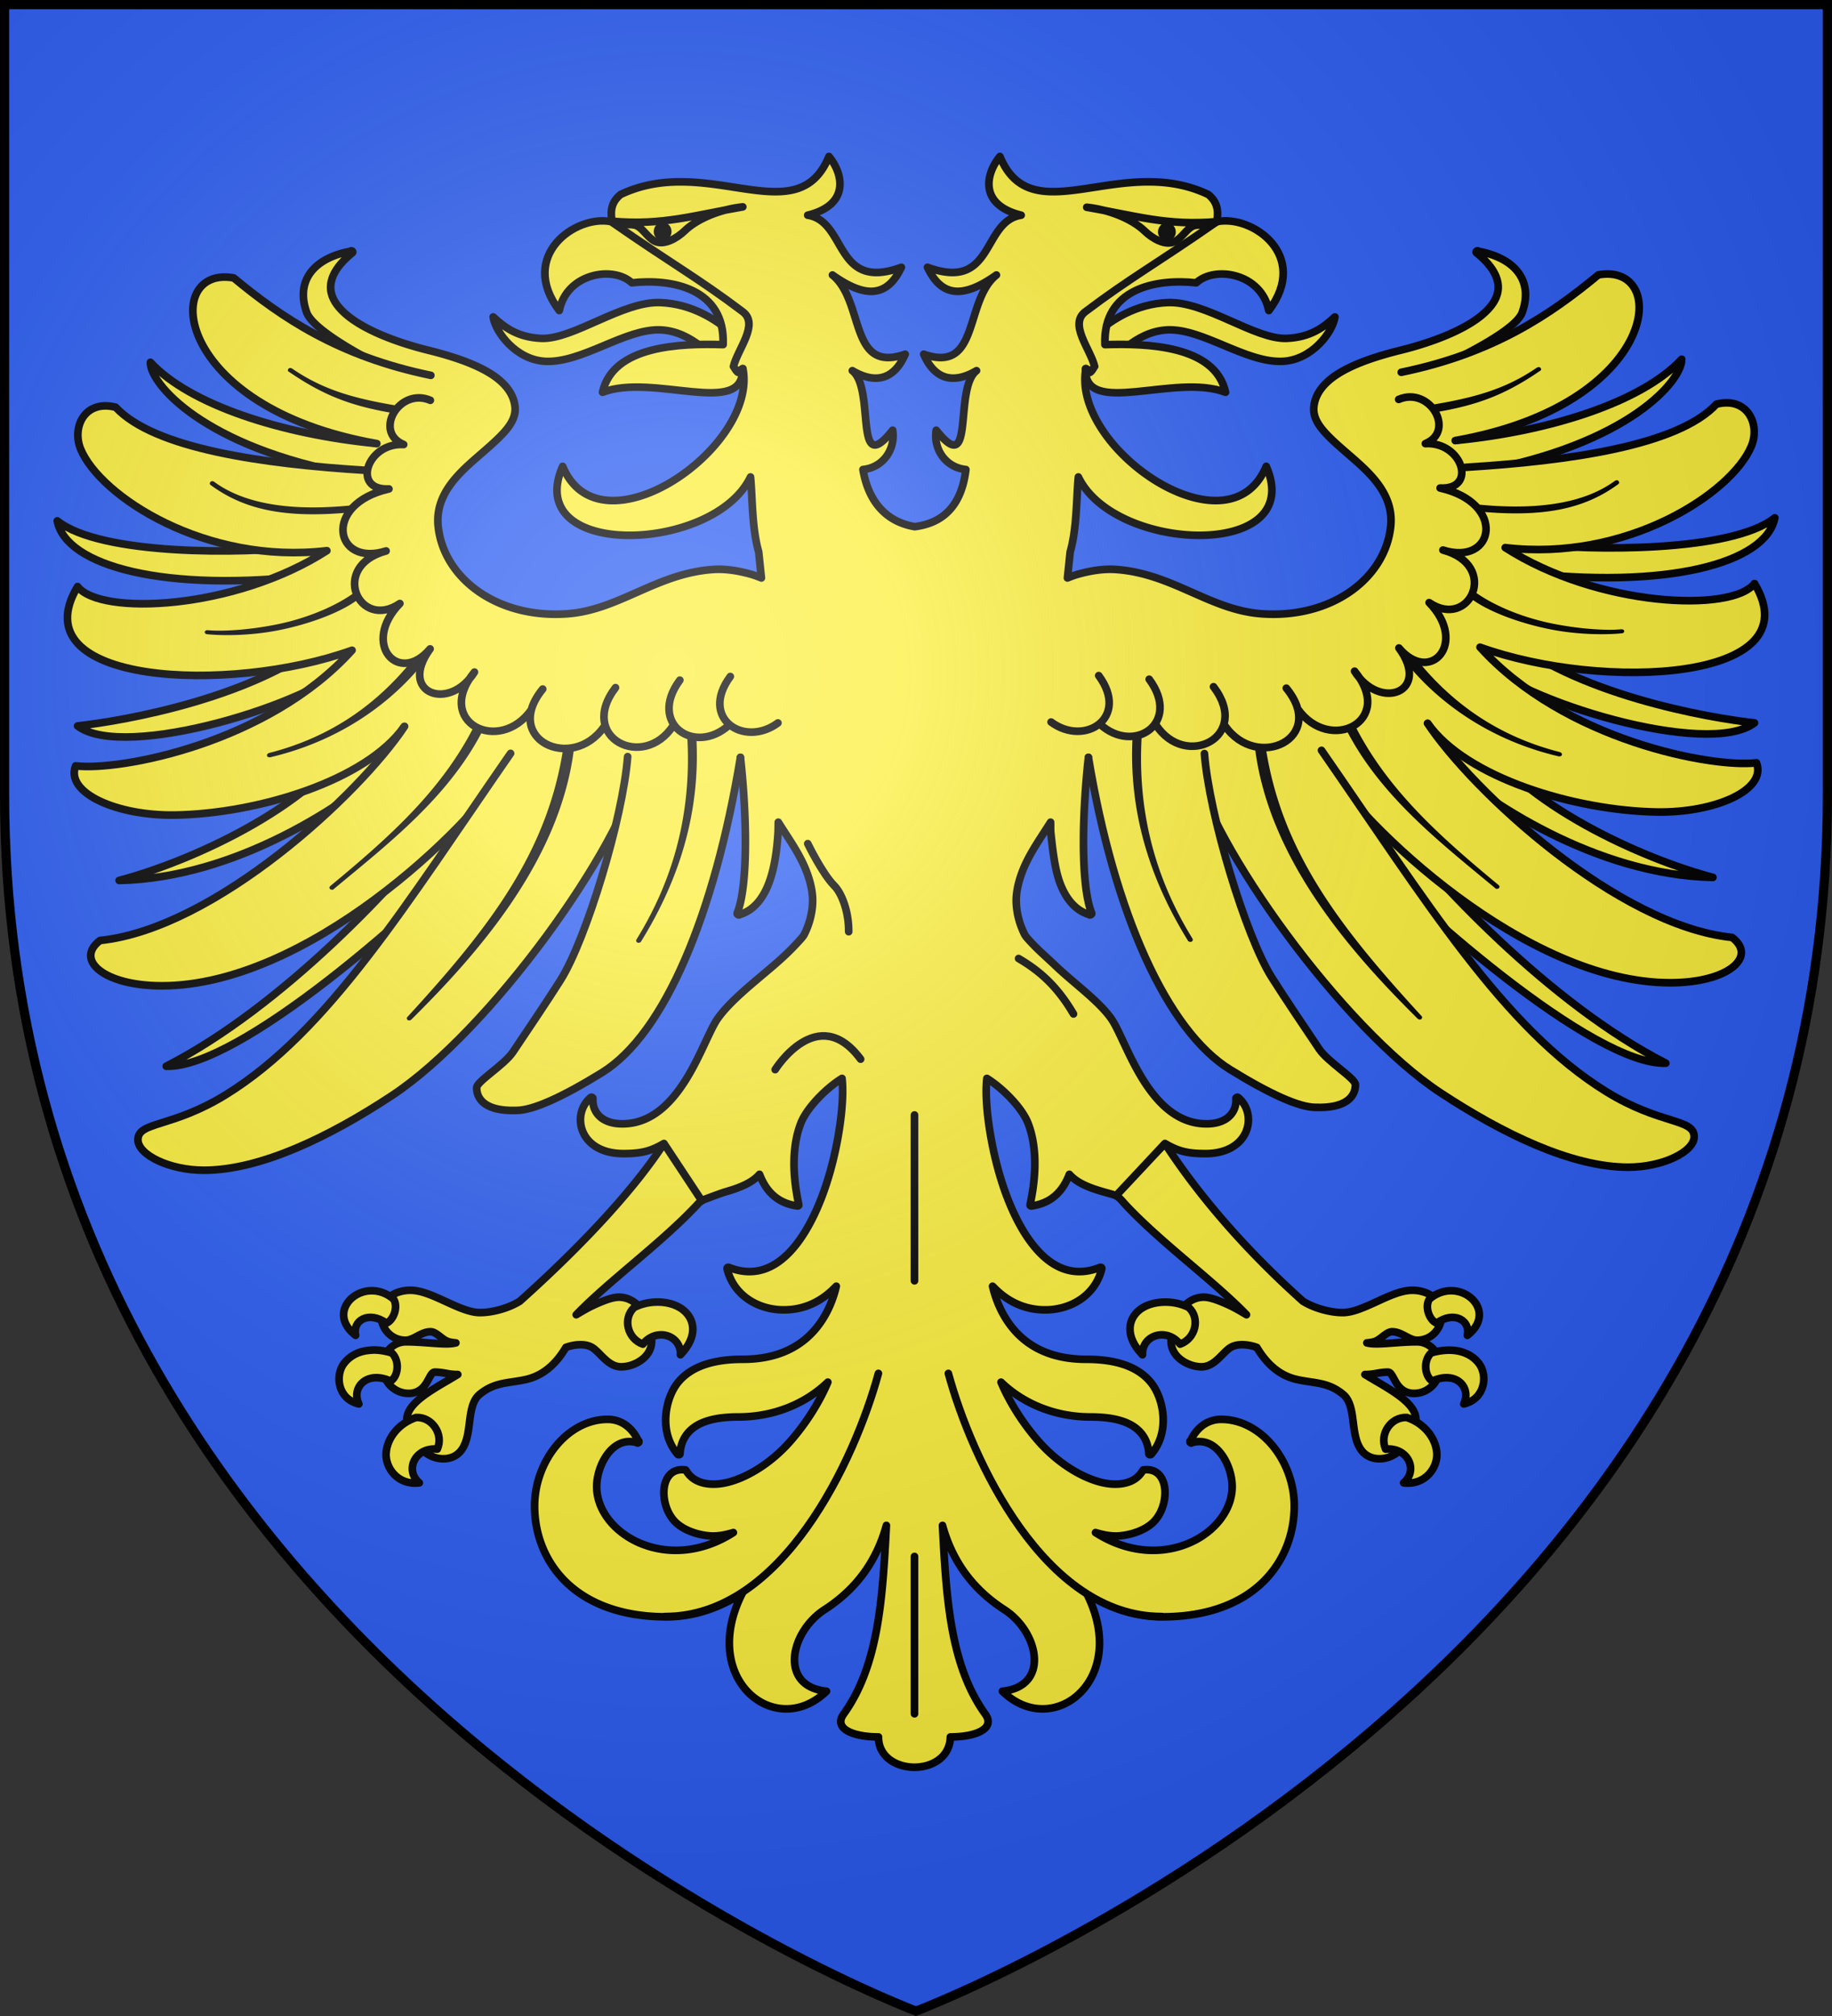 <svg xmlns="http://www.w3.org/2000/svg" width="600" height="660" viewBox="-300 -300 600 660"><rect x="-300" y="-300" width="600" height="660" fill="#333333" stroke="none"/><radialGradient id="a" cx="-80" cy="-80" r="405" gradientUnits="userSpaceOnUse"><stop offset="0" stop-color="#fff" stop-opacity=".31"/><stop offset=".19" stop-color="#fff" stop-opacity=".25"/><stop offset=".6" stop-color="#6b6b6b" stop-opacity=".125"/><stop offset="1" stop-opacity=".125"/></radialGradient><path fill="#2b5df2" d="M-298.5-298.5h597v258.543C298.5 246.291 0 358.5 0 358.5S-298.5 246.291-298.5-39.957z"/><g fill="#fcef3c" stroke-width="1.002"><g stroke="#000" stroke-linecap="round" stroke-linejoin="round"><path stroke-width="2.505" d="M382.1 393.917c9.435 14.54 23.935 32.686 45.22 51.773 3.716 2.346 9.146 3.796 13.21 3.752 3.25-.035 7.192-1.842 11.158-3.665 3.966-1.824 7.955-3.665 11.515-3.665 2.383 0 4.676.668 6.427 1.832l3.124 7.592c-.734 4.285-4.016 6.982-7.944 6.982-1.46 0-2.777-.789-4.106-1.484-1.33-.695-2.665-1.309-4.107-1.309-.882 0-1.779.564-2.767 1.31-.988.744-1.981 1.66-3.302 2.006-.667.175-1.437.29-2.232.35.293.06.61.129.893.174 3.227.514 9.656-.524 15.442-.524 2.584 0 4.7 1.286 6.07 3.055l.714 8.9c-.318.675-.673 1.33-1.16 1.92a8.34 8.34 0 0 1-6.516 3.055c-1.65 0-2.887-.516-3.839-1.222s-1.621-1.635-2.142-2.53c-.52-.896-.928-1.749-1.34-2.357-.41-.608-.747-.872-1.249-.872-1.628 0-2.944.279-4.374.523-.97.166-1.96.27-3.124.262 1.084.634 2.14 1.295 3.214 1.92 3.148 1.832 6.187 3.639 8.569 5.498 2.382 1.858 4.15 3.815 4.73 5.934.21.761.227 1.504.18 2.269l-5.624 9.599c-1.442 1.37-3.681 2.352-5.98 2.443s-4.669-.69-6.25-2.792c-1.96-2.609-2.32-6.358-2.766-9.861s-1.037-6.71-3.303-8.552c-2.424-1.972-4.653-2.855-7.052-3.404s-4.972-.747-7.944-1.396c-5.088-1.11-9.615-4.438-13.211-10.56-2.476-.912-6.14-1.436-8.57 0-1.267.75-2.537 2.272-4.016 3.666s-3.27 2.705-5.535 2.705c-2.249 0-4.74-.824-6.695-2.269-1.954-1.444-3.302-3.56-3.302-6.196 0-.409.062-.812.089-1.221l4.285-10.385c1.693-1.683 3.852-2.792 6.337-2.792 2.175 0 5.298 1.213 8.48 2.705 2.057.964 3.75 2.007 5.535 3.054-10.85-11.264-28.315-23.824-39.99-36.477-.59-.638-1.887-2.429-3.57-2.975zm-164.244 0c-9.434 14.54-25.952 32.686-47.236 51.773-3.717 2.346-9.146 3.796-13.21 3.752-3.251-.035-7.192-1.842-11.158-3.665-3.967-1.824-7.955-3.665-11.515-3.665-2.383 0-4.677.668-6.427 1.832l-3.125 7.592c.734 4.285 4.017 6.982 7.945 6.982 1.46 0 2.777-.789 4.106-1.484s2.665-1.309 4.106-1.309c.882 0 1.779.564 2.767 1.31.988.744 1.982 1.66 3.303 2.006.667.175 1.436.29 2.232.35-.293.06-.61.129-.893.174-3.227.514-9.656-.524-15.443-.524-2.584 0-4.7 1.286-6.07 3.055l-.714 8.9c.319.675.674 1.33 1.16 1.92a8.34 8.34 0 0 0 6.517 3.055c1.649 0 2.886-.516 3.838-1.222s1.622-1.635 2.143-2.53c.52-.896.928-1.749 1.339-2.357s.747-.872 1.25-.872c1.627 0 2.944.279 4.373.523.97.166 1.961.27 3.124.262-1.083.634-2.14 1.295-3.213 1.92-3.148 1.832-6.187 3.639-8.57 5.498-2.381 1.858-4.15 3.815-4.73 5.934-.21.761-.226 1.504-.179 2.269l5.624 9.599c1.441 1.37 3.68 2.352 5.98 2.443s4.668-.69 6.249-2.792c1.96-2.609 2.321-6.358 2.767-9.861s1.037-6.71 3.303-8.552c2.423-1.972 4.653-2.855 7.051-3.404s4.973-.747 7.945-1.396c5.087-1.11 9.614-4.438 13.21-10.56 2.476-.912 6.14-1.436 8.57 0 1.268.75 2.538 2.272 4.017 3.666s3.27 2.705 5.534 2.705c2.25 0 4.74-.824 6.695-2.269 1.955-1.444 3.303-3.56 3.303-6.196 0-.409-.062-.812-.09-1.221l-4.284-10.385c-1.694-1.683-3.853-2.792-6.338-2.792-2.174 0-5.298 1.213-8.48 2.705-2.057.964-3.75 2.007-5.534 3.054 10.85-11.264 28.315-23.824 39.99-36.477.589-.638 1.887-1.488 3.57-2.035z" transform="matrix(.999 0 0 .997 -300.192 -318.376)"/><path stroke-width="2.505" d="M121.683 442.264c-7.33.292-12.937 8.454-4.91 14.661-1.15-4.824 4.28-8.231 10.087-4.014 2.372-.974 4.009-5.43 2.321-7.941-2.38-2.016-5.055-2.803-7.498-2.706m354.643 0c-2.443-.097-5.117.69-7.498 2.706-1.687 2.511-.05 6.967 2.32 7.94 5.809-4.216 11.239-.809 10.088 4.015 8.027-6.207 2.42-14.369-4.91-14.66m-261.81 3.753c-2.212.157-4.43.726-6.426 1.745-3.827 3.549-2.242 10.24 2.856 12.043 4.506-5.66 12.63-2.873 12.319 3.49 5.776-5.968 4.716-11.614.982-14.66-2.458-2.004-6.043-2.88-9.73-2.618m166.745 0c-2.9.163-5.622 1.015-7.588 2.618-3.735 3.046-4.704 8.692 1.071 14.66-.31-6.363 7.813-9.15 12.319-3.49 5.098-1.804 6.683-8.494 2.856-12.043-2.66-1.359-5.759-1.908-8.658-1.745m-258.15 15.708c-.578-.013-1.149.045-1.696.087-3.645.28-6.582 1.845-8.48 4.363-2.885 3.828-2.154 11.606 4.91 13.265-2.567-5.41 2.546-11.08 10.444-7.505 2.548-1.718 2.974-6.695.357-9.25-1.942-.59-3.8-.923-5.535-.96m351.162.087c-1.56.092-3.184.348-4.91.873-2.617 2.555-2.19 7.532.358 9.25 7.898-3.576 12.921 2.095 10.354 7.505 7.064-1.659 7.884-9.437 4.999-13.265-2.278-3.022-6.121-4.638-10.801-4.363M136.59 483.89c-5.678 1.908-9.496 6.699-9.819 11.694-.307 4.745 3.736 10.64 10.89 9.774-4.939-4.156-1.41-11.778 5.892-11.083 2.167-4.859-1.696-10.66-6.963-10.385m324.83 0c-5.268-.275-9.13 5.526-6.963 10.385 7.302-.695 10.83 6.927 5.89 11.083 7.155.867 11.198-5.029 10.891-9.774-.323-4.995-4.14-9.786-9.819-11.694" transform="matrix(.999 0 0 .997 -300.192 -318.376)"/><path stroke-width="2.505" d="M271.95 69.812c-10.47 25.468-39.63-1.171-68.287 12.48-5.984 4.853-1.35 11.227-1.25 17.365 10.018 5.842 22.068 10.39 32.135 16.144 8.997 9.568 5.398 17.398 5.535 25.744l3.66-2.095c5.049 25.915-46.74 61.904-59.093 32.114-13.335 30.601 49.58 28.622 61.592 3.49.683 7.15.433 16.737 2.678 24.61l.892 8.552c-1.074-.437-2.292-.91-3.749-1.31-3.574-.98-7.903-1.766-12.05-1.483-9.518.652-17.284 4.09-24.816 7.418-7.531 3.329-14.737 6.576-23.208 7.156-22.82 1.561-40.237-11.59-42.132-28.536-1.103-9.856 5.518-16.563 12.229-22.428 3.355-2.932 6.687-5.722 9.194-8.464s4.098-5.516 3.75-8.64c-.535-4.773-4.013-8.558-9.195-11.519s-12.007-5.18-19.281-6.981c-10.023-2.483-21.152-6.617-27.225-12.043-3.037-2.713-4.874-5.696-4.731-8.988.141-3.293 2.203-6.96 7.051-10.908a.4.4 0 0 0 .09-.088.35.35 0 0 0 .09-.174c0-.03.006-.059 0-.087-.028-.063-.03-.128-.09-.175-.035-.03-.044-.065-.09-.087-.034-.03-.133-.066-.178-.087-.038 0-.053-.006-.09 0-.037 0-.051-.006-.089 0-.036 0-.142.082-.178.087-.092.017-.088.07-.179.087-6.784 1.314-11.229 4.152-13.478 7.767-2.28 3.663-2.276 7.981-.714 12.304 2.27 6.285 22.074 16.577 30.098 20.167a365 365 0 0 0-4.896 5.004c-92.256 96.17 2.494 143.627 69.044 137.565 23.077-2.102 39.384 3.857 47.95-16.653.865 7.771 1.496 16.758 1.607 25.132.146 10.989-.604 20.993-2.678 26.006 0 .029-.008.058 0 .087 0 .029-.008.058 0 .087 0 .03-.008.059 0 .087.026.063.119.128.178.175.035.03.045.065.09.087.037 0 .052.006.09 0 .034.03.133.065.177.087.037 0 .053.006.09 0 .037 0 .052-.082.09-.087 4.399-1.277 7.414-4.84 9.372-9.6 1.957-4.76 2.902-10.826 3.302-17.19.075-1.197.054-2.368.09-3.579 3.628 5.792 7.282 10.766 9.461 16.755 1.128 3.099 1.905 6.411 1.786 9.687-.128 3.533-1.095 7.097-2.678 10.297-.405.818-1.078 1.494-1.696 2.182-2.59 2.884-5.132 5.309-8.391 8.116-6.516 5.614-14.147 11.536-18.299 17.366-1.305 1.831-2.683 4.87-4.374 8.464s-3.649 7.718-6.07 11.607c-4.843 7.776-11.384 14.573-20.887 14.573-3.217 0-5.693-.878-7.32-2.356s-2.461-3.57-2.32-5.934a.4.4 0 0 0 0-.087.4.4 0 0 0 0-.088.4.4 0 0 0-.09-.087.4.4 0 0 0-.09-.087.4.4 0 0 0-.178-.087.4.4 0 0 0-.089 0 .4.4 0 0 0-.09 0 .4.4 0 0 0-.088.087.5.5 0 0 0-.09 0c-3.209 2.663-4.21 7.235-2.588 11.17 1.62 3.935 5.93 7.243 13.3 7.243 5.971 0 8.893-.772 13.3-3.316l12.318 18.675c1.684-.547 5.988-2.257 8.123-2.88 4.057-1.183 8.316-2.721 10.89-5.672.486 1.22 1.028 2.4 1.696 3.49 2.16 3.526 5.47 6.178 10.712 6.895q.045.005.09 0 .045.005.088 0a.44.44 0 0 0 .179-.088.4.4 0 0 0 .09-.087.4.4 0 0 0 0-.087.4.4 0 0 0 0-.087.4.4 0 0 0 0-.087.4.4 0 0 0 0-.088c-2.406-11.183-1.845-20.17.713-26.703 1.962-5.008 8.29-11.46 13.48-14.66.406 3.668.214 8.862-.626 14.922-1.062 7.673-3.077 16.48-6.159 24.434s-7.177 15.071-12.229 19.46c-5.053 4.39-11.063 6.056-18.12 3.23a.4.4 0 0 0-.09 0 .4.4 0 0 0-.089 0 .5.5 0 0 0-.09 0 .4.4 0 0 0-.088.087.4.4 0 0 0-.09 0 .4.4 0 0 0 0 .087.4.4 0 0 0-.089.087.4.4 0 0 0 0 .087.4.4 0 0 0 0 .087.4.4 0 0 0 0 .088c2.223 8.893 10.353 13.438 18.567 13.438 6.83 0 12.43-2.833 16.781-7.33.143-.147.306-.285.447-.436-.983 4.218-2.93 9.297-6.516 13.7-4.673 5.737-12.14 10.298-24.102 10.298-8.423 0-16.55 1.72-21.334 7.68-2.033 2.533-3.615 6.515-3.927 10.82s.674 9.022 3.927 12.741a.4.4 0 0 0 .18.087q.044.004.088 0 .045.004.09 0 .045.004.089 0a.44.44 0 0 0 .178-.087.4.4 0 0 0 .09-.174.4.4 0 0 0 0-.088c.217-3.575 1.708-6.604 4.73-8.726s7.64-3.316 14.283-3.316c11.491 0 21.94-4.171 29.457-11.432-2.757 6.56-7.2 13.645-12.497 19.635-5.695 6.44-12.933 11.125-19.37 13.002-3.22.939-6.226 1.095-8.748.524-2.522-.57-4.546-1.881-5.891-4.189a.4.4 0 0 0-.09-.087.4.4 0 0 0-.09-.087.4.4 0 0 0-.088 0 .4.4 0 0 0-.09 0c-2.171-.255-3.862.4-4.998 1.658s-1.746 3.029-1.875 4.974c-.257 3.89 1.272 8.468 4.374 11.083 2.632 2.219 6.404 3.508 10.176 3.927 2.968.329 5.67-.328 8.212-1.047-21.805 14.017-44.81.324-44.81-15.097 0-3.51 1.322-7.8 3.66-10.821 2.338-3.023 5.573-4.796 9.64-3.578a.4.4 0 0 0 .09.087q.045.004.089 0a.5.5 0 0 0 .09-.087q.044.004.088 0a.4.4 0 0 0 .09-.088.4.4 0 0 0 .089-.087 1 1 0 0 0 0-.087 1 1 0 0 0 0-.087 1 1 0 0 0 0-.087 1 1 0 0 0 0-.088c-.05-.114-.216-.148-.268-.261-1.767-3.81-5.138-6.894-9.997-6.894-6.612 0-12.65 3.526-16.96 8.813s-6.963 12.402-6.963 19.635c0 8.922 3.182 17.99 10.176 24.871 6.995 6.88 17.854 11.52 33.028 11.52 9.175 0 17.443-2.987 24.904-7.767-14.415 28.423 11.028 48.385 27.583 32.2-15.69-1.551-11.982-19.45-.625-26.79 11.238-7.265 17.319-16.927 20.262-27.663-1.242 23.664-2.46 45.846-14.014 61.959-3.463 4.829 3.16 7.504 11.426 7.504-.076 13.016 23.231 13.507 23.565 0 8.265 0 14.889-2.675 11.426-7.504-11.553-16.113-12.772-38.295-14.015-61.96 2.944 10.737 9.024 20.4 20.263 27.664 11.357 7.34 15.065 25.239-.625 26.79 16.555 16.185 41.998-3.777 27.583-32.2 7.46 4.78 15.728 7.766 24.904 7.766 15.174 0 26.033-4.639 33.028-11.519S424.5 521.87 424.5 512.95c0-7.234-2.652-14.348-6.963-19.636-4.31-5.287-10.348-8.813-16.96-8.813-4.86 0-8.23 3.085-9.997 6.894-.052.113-.219.147-.268.261a1 1 0 0 0 0 .088 1 1 0 0 0 0 .087 1 1 0 0 0 0 .087 1 1 0 0 0 0 .087.4.4 0 0 0 .09.087.4.4 0 0 0 .088.088q.045.004.09 0a.4.4 0 0 0 .089.087q.045.004.09 0a.4.4 0 0 0 .088-.087c4.068-1.218 7.303.555 9.64 3.578 2.339 3.022 3.66 7.31 3.66 10.82 0 15.422-23.004 29.115-44.81 15.098 2.542.719 5.245 1.376 8.213 1.047 3.772-.42 7.544-1.708 10.176-3.927 3.102-2.615 4.631-7.192 4.374-11.083-.13-1.945-.738-3.716-1.875-4.974-1.136-1.259-2.827-1.913-4.999-1.658a.4.4 0 0 0-.089 0 .4.4 0 0 0-.089 0 .4.4 0 0 0-.09.087.4.4 0 0 0-.089.087c-1.345 2.308-3.369 3.618-5.89 4.189-2.523.57-5.53.415-8.749-.524-6.437-1.877-13.675-6.563-19.37-13.002-5.298-5.99-9.74-13.075-12.497-19.635 7.516 7.26 17.966 11.432 29.457 11.432 6.642 0 11.26 1.193 14.282 3.316s4.514 5.151 4.731 8.726a.4.4 0 0 0 0 .088.4.4 0 0 0 .09.174.4.4 0 0 0 .178.087q.045.004.09 0 .044.004.088 0 .045.004.09 0a.43.43 0 0 0 .178-.087c3.254-3.72 4.24-8.435 3.928-12.74-.312-4.306-1.895-8.288-3.928-10.822-4.783-5.96-12.91-7.68-21.334-7.679-11.962 0-19.429-4.56-24.1-10.297-3.587-4.404-5.534-9.483-6.517-13.701.141.15.304.289.446.436 4.352 4.497 9.951 7.33 16.782 7.33 8.213 0 16.343-4.545 18.567-13.438a.4.4 0 0 0 0-.088.4.4 0 0 0 0-.087.4.4 0 0 0 0-.087.4.4 0 0 0-.09-.087.4.4 0 0 0 0-.087.4.4 0 0 0-.089 0 .4.4 0 0 0-.089-.088.5.5 0 0 0-.09 0 .5.5 0 0 0-.089 0 .4.4 0 0 0-.089 0c-7.057 2.827-13.068 1.16-18.12-3.228-5.052-4.39-9.147-11.506-12.23-19.46-3.081-7.956-5.096-16.762-6.158-24.435-.84-6.06-1.033-11.254-.625-14.923 5.189 3.201 11.517 9.653 13.478 14.661 2.558 6.532 3.12 15.52.715 26.703a.4.4 0 0 0 0 .088.4.4 0 0 0 0 .087.4.4 0 0 0 0 .087.4.4 0 0 0 0 .087.4.4 0 0 0 .089.087.4.4 0 0 0 .178.088q.045.005.09 0 .044.005.089 0c5.242-.717 8.551-3.37 10.711-6.894.669-1.09 1.211-2.27 1.697-3.491 2.574 2.95 6.833 4.489 10.89 5.672 2.135.623 2.784.754 4.467 1.3l15.974-17.095c4.407 2.544 7.329 3.316 13.3 3.316 7.37 0 11.679-3.308 13.3-7.243s.62-8.507-2.588-11.17a.5.5 0 0 0-.09 0 .4.4 0 0 0-.089-.087.4.4 0 0 0-.09 0 .4.4 0 0 0-.088 0 .4.4 0 0 0-.179.087.5.5 0 0 0-.09.087.4.4 0 0 0-.088.087.4.4 0 0 0 0 .088.4.4 0 0 0 0 .087c.14 2.363-.694 4.456-2.321 5.934s-4.103 2.356-7.32 2.356c-9.503 0-16.044-6.797-20.888-14.573-2.42-3.889-4.378-8.012-6.07-11.607-1.69-3.594-3.068-6.633-4.373-8.464-4.152-5.83-12.228-11.55-18.3-17.366-2.81-2.693-5.8-5.232-8.39-8.116-.618-.688-1.291-1.364-1.696-2.182-1.583-3.2-2.55-6.764-2.678-10.297-.119-3.276.658-6.588 1.785-9.687 2.18-5.989 5.834-10.963 9.462-16.755.036 1.21-.038 2.391.09 3.578.625 5.795 1.345 12.431 3.302 17.192 1.958 4.76 4.973 8.322 9.373 9.599.037.006.052.088.09.087.036.006.052 0 .089 0 .045-.022.143-.056.178-.087.037.006.053 0 .09 0 .044-.022.054-.056.089-.087.06-.047.152-.112.178-.175.008-.028.001-.058 0-.087.008-.029.001-.058 0-.087.008-.029.001-.058 0-.087-2.074-5.013-2.823-15.017-2.678-26.006.112-8.374.742-17.36 1.607-25.132 19.486 47.973 19.815 14.474 44.164 11.96 20.028-2.069 56.222-5.443 77.27-21.464 22.898-17.432 40.682-39.158 39.137-57.732-1.05-12.626-14.847-24.199-22.203-34.695-7.717-11.013.692-27.594-27.145-24.507 8.023-3.59 28.703-13.36 30.973-19.645 1.561-4.323 1.566-8.641-.714-12.304-2.25-3.615-6.694-6.453-13.479-7.767-.09-.017-.086-.07-.178-.087-.036-.006-.142-.088-.179-.087-.037-.006-.052 0-.09 0-.035-.006-.051 0-.089 0-.044.021-.143.056-.178.087-.045.022-.054.056-.09.087-.059.047-.062.112-.089.175-.007.028 0 .058 0 .087.013.065.041.12.09.174.027.036.05.06.09.088 4.847 3.949 6.91 7.615 7.05 10.908.143 3.292-1.693 6.275-4.73 8.988-6.073 5.426-17.202 9.56-27.225 12.043-7.275 1.802-14.1 4.02-19.281 6.981-5.182 2.961-8.66 6.746-9.195 11.52-.348 3.123 1.243 5.896 3.75 8.639s5.838 5.532 9.194 8.464c6.71 5.865 13.332 12.572 12.229 22.428-1.896 16.946-19.312 30.097-42.132 28.536-8.471-.58-15.677-3.827-23.209-7.156s-15.298-6.766-24.815-7.418c-4.147-.283-8.477.503-12.05 1.484-1.457.4-2.675.872-3.75 1.309l.893-8.552c2.245-7.873 1.995-17.46 2.678-24.61 12.011 25.132 74.926 27.111 61.592-3.49-12.353 29.79-64.142-6.2-59.093-32.114l3.66 2.095c-1.6-9.546-4.165-19.362 5.535-25.744 10.066-5.754 22.117-10.302 32.134-16.144.101-6.138 4.734-12.512-1.25-17.366-28.656-13.65-57.816 12.989-68.286-12.479-4.714 5.744-6.916 15.873 6.963 19.286-12.981 1.99-8.692 25.202-30.707 17.104 4.643 9.865 11.774 10.22 22.584 2.53-10.603 8.528-5.347 32.496-23.834 26.006 4.036 9.307 10.745 9.301 17.317 5.41-7.62 5.915-.248 35.966-13.21 19.548-.981 6.293 3.13 12.26 9.73 12.915-1.212 10.046-5.9 17.39-16.782 18.763-10.536-1.806-15.45-9.653-16.96-18.763 6.598-.655 10.71-6.622 9.73-12.915-12.963 16.418-5.59-13.633-13.212-19.548 6.573 3.891 13.282 3.897 17.317-5.41-18.487 6.49-13.23-17.478-23.833-26.005 10.81 7.69 17.94 7.334 22.584-2.531-22.015 8.098-17.726-15.113-30.707-17.104 13.878-3.413 11.677-13.542 6.963-19.286z" transform="matrix(.999 0 0 .997 -300.192 -318.376)"/><g stroke-width="2.505"><path d="M109.073 226.622c-23.653 20.844-68.68 28.583-83.443 30.187 15.212 11.653 77.125-7.227 90.54-21.23m.739 24.35c-15.095 23.866-54.71 41.55-77.653 47.613 38.007-.769 74.298-24.641 91.399-40.174m16.64 19.343c-16.561 21.683-54.593 62.36-92.605 81.835 23.378.763 81.528-49.508 110.933-81.091m-66.228-89.527c-19.486 2.431-66.154 2.927-80.432-8.459 2.806 14.758 35.014 23.817 84.733 17.747m20-43.124c-31.06-3.025-61.295-12.717-74.195-26.703-.237 6.765 17.012 27.91 66.478 36.9" transform="matrix(.999 0 0 .997 -300.192 -318.376)"/><path d="M141.439 141.685c-30.284-6.258-48.926-18.968-64.625-31.995-23.844-4.286-20.208 42.528 46.883 54.402m-3.441 8.791c-33.728-2.09-69.489-7.082-82.153-20.733-10.164-2.575-14.45 6.608-11.437 13.827 6.476 15.52 41.065 37.998 80.686 33.278m0 0c-30.283 19.506-74.46 21.424-81.722 11.776-19.275 32.21 49.602 35.472 89.982 20.92m0 0c-27.643 30.67-76.392 39.738-90.627 37.961-3.464 8.857 13.453 16.48 32.674 16.156 26.936-.453 62.62-11.298 75.07-29.093" transform="matrix(.999 0 0 .997 -300.192 -318.376)"/><path d="M132.825 256.952c-14.715 22.233-62.267 66.424-99.84 70.305-8.358 6.3 1.162 14.879 20.258 14.879 47.182 0 100.837-51.3 114.309-73.28" transform="matrix(.999 0 0 .997 -300.192 -318.376)"/><path d="M167.584 265.816c-34.224 49.407-59.62 91.262-93.456 112.141-17.677 10.908-28.714 8.682-28.714 14.746 0 4.93 10.314 9.998 21.616 9.998 18.598 0 41.258-11.055 61.57-24.468 32.21-21.27 75.27-81.394 81.278-108.753" transform="matrix(.999 0 0 .997 -300.192 -318.376)"/><path d="M205.961 266.878c-1.568 20.33-13.568 59.946-22.01 73.398-3.963 6.314-12.059 18.34-15.603 23.612-2.903 4.318-11.89 9.636-11.89 11.726 0 3.966 3.182 7.788 13.023 7.44 5.391 0 14.937-4.307 28.04-12.398 20.6-12.72 36.959-52.165 45.418-103.536M491.936 225.619c23.652 20.844 68.68 28.582 83.442 30.186-15.212 11.653-77.125-7.227-90.54-21.23m-.738 24.35c15.094 23.866 54.71 41.55 77.652 47.613-38.006-.768-74.298-24.641-91.399-40.174m-16.64 19.343c16.562 21.683 54.593 62.36 92.605 81.836-23.377.762-81.528-49.509-110.932-81.092m66.227-89.526c19.487 2.43 66.154 2.927 80.432-8.46-2.806 14.758-35.014 23.817-84.733 17.748m-20-43.124c31.061-3.026 61.296-12.717 74.195-26.704.237 6.765-17.011 27.91-66.477 36.901" transform="matrix(.999 0 0 .997 -300.192 -318.376)"/><path d="M459.57 140.682c30.283-6.258 48.925-18.969 64.624-31.996 23.844-4.286 20.208 42.528-46.882 54.403m3.44 8.79c33.728-2.089 69.49-7.082 82.153-20.732 10.164-2.576 14.45 6.607 11.437 13.826-6.476 15.52-41.065 37.998-80.686 33.278m0 0c30.284 19.506 74.46 21.425 81.722 11.777 19.276 32.21-49.602 35.471-89.982 20.92m0 0c27.644 30.67 76.392 39.737 90.628 37.96 3.463 8.857-13.453 16.48-32.675 16.156-26.935-.453-62.62-11.297-75.07-29.093" transform="matrix(.999 0 0 .997 -300.192 -318.376)"/><path d="M468.183 255.949c14.716 22.233 62.268 66.423 99.84 70.304 8.358 6.3-1.162 14.88-20.258 14.88-47.182 0-100.836-51.3-114.309-73.281" transform="matrix(.999 0 0 .997 -300.192 -318.376)"/><path d="M433.425 264.812c34.224 49.407 59.62 91.263 93.456 112.142 17.677 10.907 28.713 8.682 28.713 14.745 0 4.93-10.314 9.998-21.616 9.998-18.597 0-41.258-11.054-61.57-24.468-32.21-21.27-75.27-81.393-81.278-108.752" transform="matrix(.999 0 0 .997 -300.192 -318.376)"/><path d="M395.047 265.874c1.568 20.33 13.568 59.946 22.01 73.398 3.963 6.315 12.06 18.34 15.603 23.612 2.903 4.318 11.89 9.636 11.89 11.726 0 3.966-3.182 7.788-13.023 7.44-5.391 0-14.936-4.307-28.04-12.398-20.6-12.72-38.01-51.161-46.47-102.532" transform="matrix(.999 0 0 .997 -300.192 -318.376)"/></g><g stroke-width="2.217"><path d="M426.21 184.8c-3.216 3.068-7.04 6.022-13.815 6.314-9.142.394-23.327-10.99-34.205-10.521-9.031.389-15.934 4.989-20.436 8.99l1.92 11.193c2.71-3.464 9.337-11.768 18.513-12.164 10.08-.434 22.395 9.705 32.964 9.25 8.481-.365 14.441-8.606 15.058-13.061m-241.596.002c3.215 3.067 7.039 6.02 13.814 6.313 9.143.393 23.327-10.99 34.205-10.522 9.032.39 15.934 4.99 20.437 8.991l-1.92 11.193c-2.71-3.464-9.338-11.769-18.514-12.164-10.08-.434-22.395 9.705-32.964 9.25-8.481-.365-14.44-8.607-15.058-13.061" transform="matrix(1.141 0 0 1.114 -349.118 -402.122)"/><path fill-rule="evenodd" d="M392.34 156.825c10.084-2.156 26.85 9.91 14.907 26.115-2.153-11.014-15.526-13.246-20.832-8.156-11.544-1.313-26.86 1.684-26.195 18.177 12.116-.395 31.646.202 34.6 13.999-14.594-5.722-40.72 7.587-40.19-6.942 1.137 2.64 2.025.069 2.61-.657-1.232-5.165-7.439-12.393-2.653-16.09 13.02-10.056 20.11-13.868 37.753-26.446m-173.857.001c-10.084-2.157-26.85 9.91-14.906 26.114 2.152-11.013 15.525-13.245 20.83-8.156 11.545-1.312 26.86 1.685 26.196 18.177-12.116-.394-31.646.202-34.6 14 14.594-5.722 40.72 7.587 40.19-6.942-1.137 2.639-2.025.068-2.61-.657 1.232-5.165 7.439-12.393 2.653-16.09-13.02-10.057-20.109-13.868-37.753-26.446" transform="matrix(1.141 0 0 1.114 -349.118 -402.122)"/></g></g><path fill="#000" d="M-115.492-55.287c-5.19 34.238-24.078 58.83-51.103 88.25a.6.6 0 0 0-.156.536q.037.137.133.253a.7.7 0 0 0 .124.166c.096.07.21.122.334.15q.162.014.316-.022a.9.9 0 0 0 .508-.212c.036-.027.065-.062.096-.094 21.764-21.555 48.855-52.203 53.26-88.93zm40.531-4.23c1.616 24.958-4.196 47.085-16.631 67.158q0 .044.009.087a.6.6 0 0 0-.069.354q.036.138.133.253c.101.148.264.26.458.316.142.02.286.01.421-.03a1 1 0 0 0 .307-.109.9.9 0 0 0 .202-.102.6.6 0 0 0 .086-.18C-77.49-12.038-70.37-34.442-72.003-59.643zm-69.458-3.35c-10.864 21.823-28.764 37.497-47.426 52.952a.7.7 0 0 0-.097.094.6.6 0 0 0-.155.535c.024.09.069.177.133.253q.048.09.124.166c.157.095.35.143.545.135.14.02.286.01.42-.03a.8.8 0 0 0 .193-.189c18.663-15.455 38.23-30.695 49.244-52.82zM-162.05-83.7l-3.448.51c-10.868 13.255-25.516 24.412-46.498 29.734a.7.7 0 0 0-.096.094.9.9 0 0 0-.201.102.7.7 0 0 0-.096.094.61.61 0 0 0-.165.449c0 .19.097.373.266.505a1 1 0 0 0 .22.071q.154.058.325.064.16.013.316-.023c21.759-5.105 38.584-16.849 49.62-30.308zm-21.284-22.752c-6.723 5.098-16.762 9.011-26.008 10.872-9.247 1.86-17.99 2.35-22.612 1.89q-.16-.012-.316.024a.9.9 0 0 0-.508.21.6.6 0 0 0-.155.536c.023.09.069.177.133.253.152.182.4.294.669.301 4.993.497 14.2.544 23.623-1.352 9.425-1.896 20.009-5.6 26.073-10.265zm-47.296-36.023a.86.86 0 0 0-.499.298.6.6 0 0 0-.087.18.6.6 0 0 0-.077.269c0 .19.097.374.266.505 10.91 8.016 24.143 11.03 45.887 8.957l2.805-2.561c-21.126 2.467-37.228.128-47.53-7.441a1 1 0 0 0-.115-.08 1 1 0 0 0-.22-.07 1 1 0 0 0-.43-.057zm25.56-37.05a.86.86 0 0 0-.498.298.6.6 0 0 0-.087.181.6.6 0 0 0-.069.355q.037.136.133.252a.8.8 0 0 0 .23.159c11.246 7.698 20.307 11.269 34.922 13.662l2.306-2.262c-14.484-2.373-25.242-4.956-36.172-12.437a1 1 0 0 0-.114-.08 1 1 0 0 0-.22-.07 1 1 0 0 0-.43-.057zM114.496-55.582c5.19 34.238 24.078 58.83 51.103 88.25a.6.6 0 0 1 .155.536.64.64 0 0 1-.133.253.7.7 0 0 1-.123.166.9.9 0 0 1-.335.15q-.16.014-.316-.022a.9.9 0 0 1-.508-.212c-.035-.028-.064-.063-.096-.094-21.764-21.555-48.855-52.204-53.259-88.93zm-40.532-4.23C72.348-34.854 78.16-12.727 90.595 7.346a1 1 0 0 1-.009.087c.06.111.084.233.069.354a.64.64 0 0 1-.133.253.83.83 0 0 1-.459.316 1 1 0 0 1-.42-.03 1 1 0 0 1-.307-.11.9.9 0 0 1-.202-.1.6.6 0 0 1-.087-.182c-12.554-20.266-19.673-42.67-18.041-67.871zm69.46-3.35c10.863 21.823 28.763 37.497 47.425 52.952q.054.042.096.094a.6.6 0 0 1 .156.535.64.64 0 0 1-.133.253.7.7 0 0 1-.124.166 1 1 0 0 1-.545.135 1 1 0 0 1-.421-.03.8.8 0 0 1-.192-.189c-18.663-15.455-38.23-30.695-49.244-52.82zm17.63-20.834 3.447.511c10.867 13.255 25.516 24.412 46.498 29.734q.053.043.096.094a.9.9 0 0 1 .201.102.7.7 0 0 1 .096.094c.116.13.175.288.165.448a.65.65 0 0 1-.266.506 1 1 0 0 1-.22.07 1 1 0 0 1-.325.065q-.16.013-.316-.023c-21.759-5.105-38.584-16.849-49.62-30.308zm21.283-22.751c6.722 5.098 16.761 9.011 26.008 10.872 9.246 1.86 17.99 2.35 22.612 1.89q.16-.012.315.023c.194.02.374.095.509.212a.6.6 0 0 1 .155.535.64.64 0 0 1-.133.253.9.9 0 0 1-.669.301c-4.993.497-14.2.544-23.624-1.352s-20.008-5.6-26.072-10.265zm47.296-36.023c.206.044.384.15.499.298q.059.085.086.18a.6.6 0 0 1 .078.269.65.65 0 0 1-.266.505c-10.91 8.016-24.144 11.03-45.887 8.957l-2.805-2.561c21.126 2.467 37.228.128 47.53-7.441a1 1 0 0 1 .114-.08 1 1 0 0 1 .22-.07c.135-.05.284-.07.43-.057zm-25.56-37.05c.205.044.383.15.498.298q.059.086.087.181c.06.112.084.234.068.355a.64.64 0 0 1-.133.252.8.8 0 0 1-.229.159c-11.246 7.698-20.307 11.269-34.922 13.662l-2.306-2.263c14.484-2.372 25.242-4.955 36.171-12.437a1 1 0 0 1 .115-.079 1 1 0 0 1 .22-.07c.135-.05.283-.07.43-.057z"/><path fill="none" stroke="#000" stroke-linecap="round" stroke-linejoin="round" stroke-width="2.505" d="M239.617 240.572c-10.209 13.777 4.53 23.478 15.617 15.248m-32.161-14.054c-10.649 14.37 4.978 24.958 16.16 14.733m-37.25-12.274c-12.507 16.372 9.13 27.423 18.866 12.537m-42.735-12.065c-13.463 16.442 9.548 27.394 20.043 12.452M141.28 149.882c-10.155-4.378-18.805 10.354-8.743 14.518-12.106-.702-17.195 15.22-4.84 14.585-21.94 4.92-17.874 25.788-.925 20.36-18.709 5.013-8.818 26.393 4.52 17.257-12.86 13.256-.396 27.11 9.908 14.903-10.655 14.525 6.25 20.83 14.536 7.62-13.463 16.441 8.168 27.291 18.663 12.35m185.993-11.199c10.209 13.777-4.53 23.479-15.616 15.248m32.16-14.054c10.649 14.37-4.978 24.958-16.16 14.734m37.25-12.275c12.507 16.372-9.13 27.424-18.866 12.537m42.735-12.064c13.463 16.44-9.548 27.393-20.043 12.451m56.876-107.267c10.155-4.377 18.805 10.354 8.743 14.518 12.106-.702 17.195 15.22 4.84 14.585 21.94 4.92 17.874 25.788.925 20.36 18.709 5.013 8.818 26.393-4.52 17.257 12.86 13.256.396 27.11-9.908 14.903 10.655 14.525-6.25 20.831-14.536 7.62 13.463 16.441-8.168 27.291-18.662 12.35" transform="matrix(.999 0 0 .997 -300.192 -318.376)"/><path d="M399.3 91.204c-16.615 1.471-27.038-2.023-42.842-4.713 6.91.684 14.763 3.714 19.011 7.822 2.59 2.505 6.849 4.955 9.883 3.434 2.253-1.13 3.855-4.144 5.863-5.051 2.007-.908 4.421.29 8.085-1.492m-198.432-.125c16.615 1.471 27.038-2.023 42.842-4.713-6.909.684-14.762 3.714-19.01 7.822-2.591 2.505-6.85 4.955-9.884 3.434-2.252-1.13-3.854-4.144-5.862-5.051-2.008-.908-4.422.29-8.086-1.492" style="fill:#fcef3c;fill-rule:evenodd;stroke:#000;stroke-width:2.505;stroke-linecap:round;stroke-linejoin:round" transform="matrix(.999 0 0 .997 -300.192 -318.376)"/><path stroke="#000" stroke-linecap="round" stroke-linejoin="round" stroke-width="2.505" d="M265.006 295.462s4.788 9.903 8.714 13.83c2.262 2.261 4.748 8.155 4.706 15.073m-24.11 45.294s13.955-22.425 28.025-3.437m51.782-33.049c7.074 4.155 12.702 9.178 18.002 18.204M300 384.552v54.454m0 142.178V529.51m-81.751 19.735c38.57 0 62.256-51.63 69.92-79.835m92.855 79.835c-38.57 0-62.256-51.63-69.92-79.835" transform="matrix(.999 0 0 .997 -300.192 -318.376)"/><path fill="#000" stroke="#000" stroke-linecap="round" stroke-linejoin="round" stroke-width="2.505" d="M-381.081 94.593a1.66 1.793 0 0 1-1.66 1.793 1.66 1.793 0 0 1-1.66-1.793 1.66 1.793 0 0 1 1.66-1.793 1.66 1.793 0 0 1 1.66 1.793m161.994-.125a1.66 1.793 0 0 0 1.66 1.793 1.66 1.793 0 0 0 1.66-1.793 1.66 1.793 0 0 0-1.66-1.793 1.66 1.793 0 0 0-1.66 1.793" transform="matrix(-.999 0 0 .997 -300.192 -318.376)"/></g><path fill="url(#a)" d="M-298.5-298.5h597V-40C298.5 246.2 0 358.39 0 358.39S-298.5 246.2-298.5-40z" transform="matrix(1 0 0 1 0 .05)"/><path fill="none" stroke="#000" stroke-width="3" d="M-298.5-298.5h597v258.503C298.5 246.206 0 358.398 0 358.398S-298.5 246.206-298.5-39.997z"/></svg>